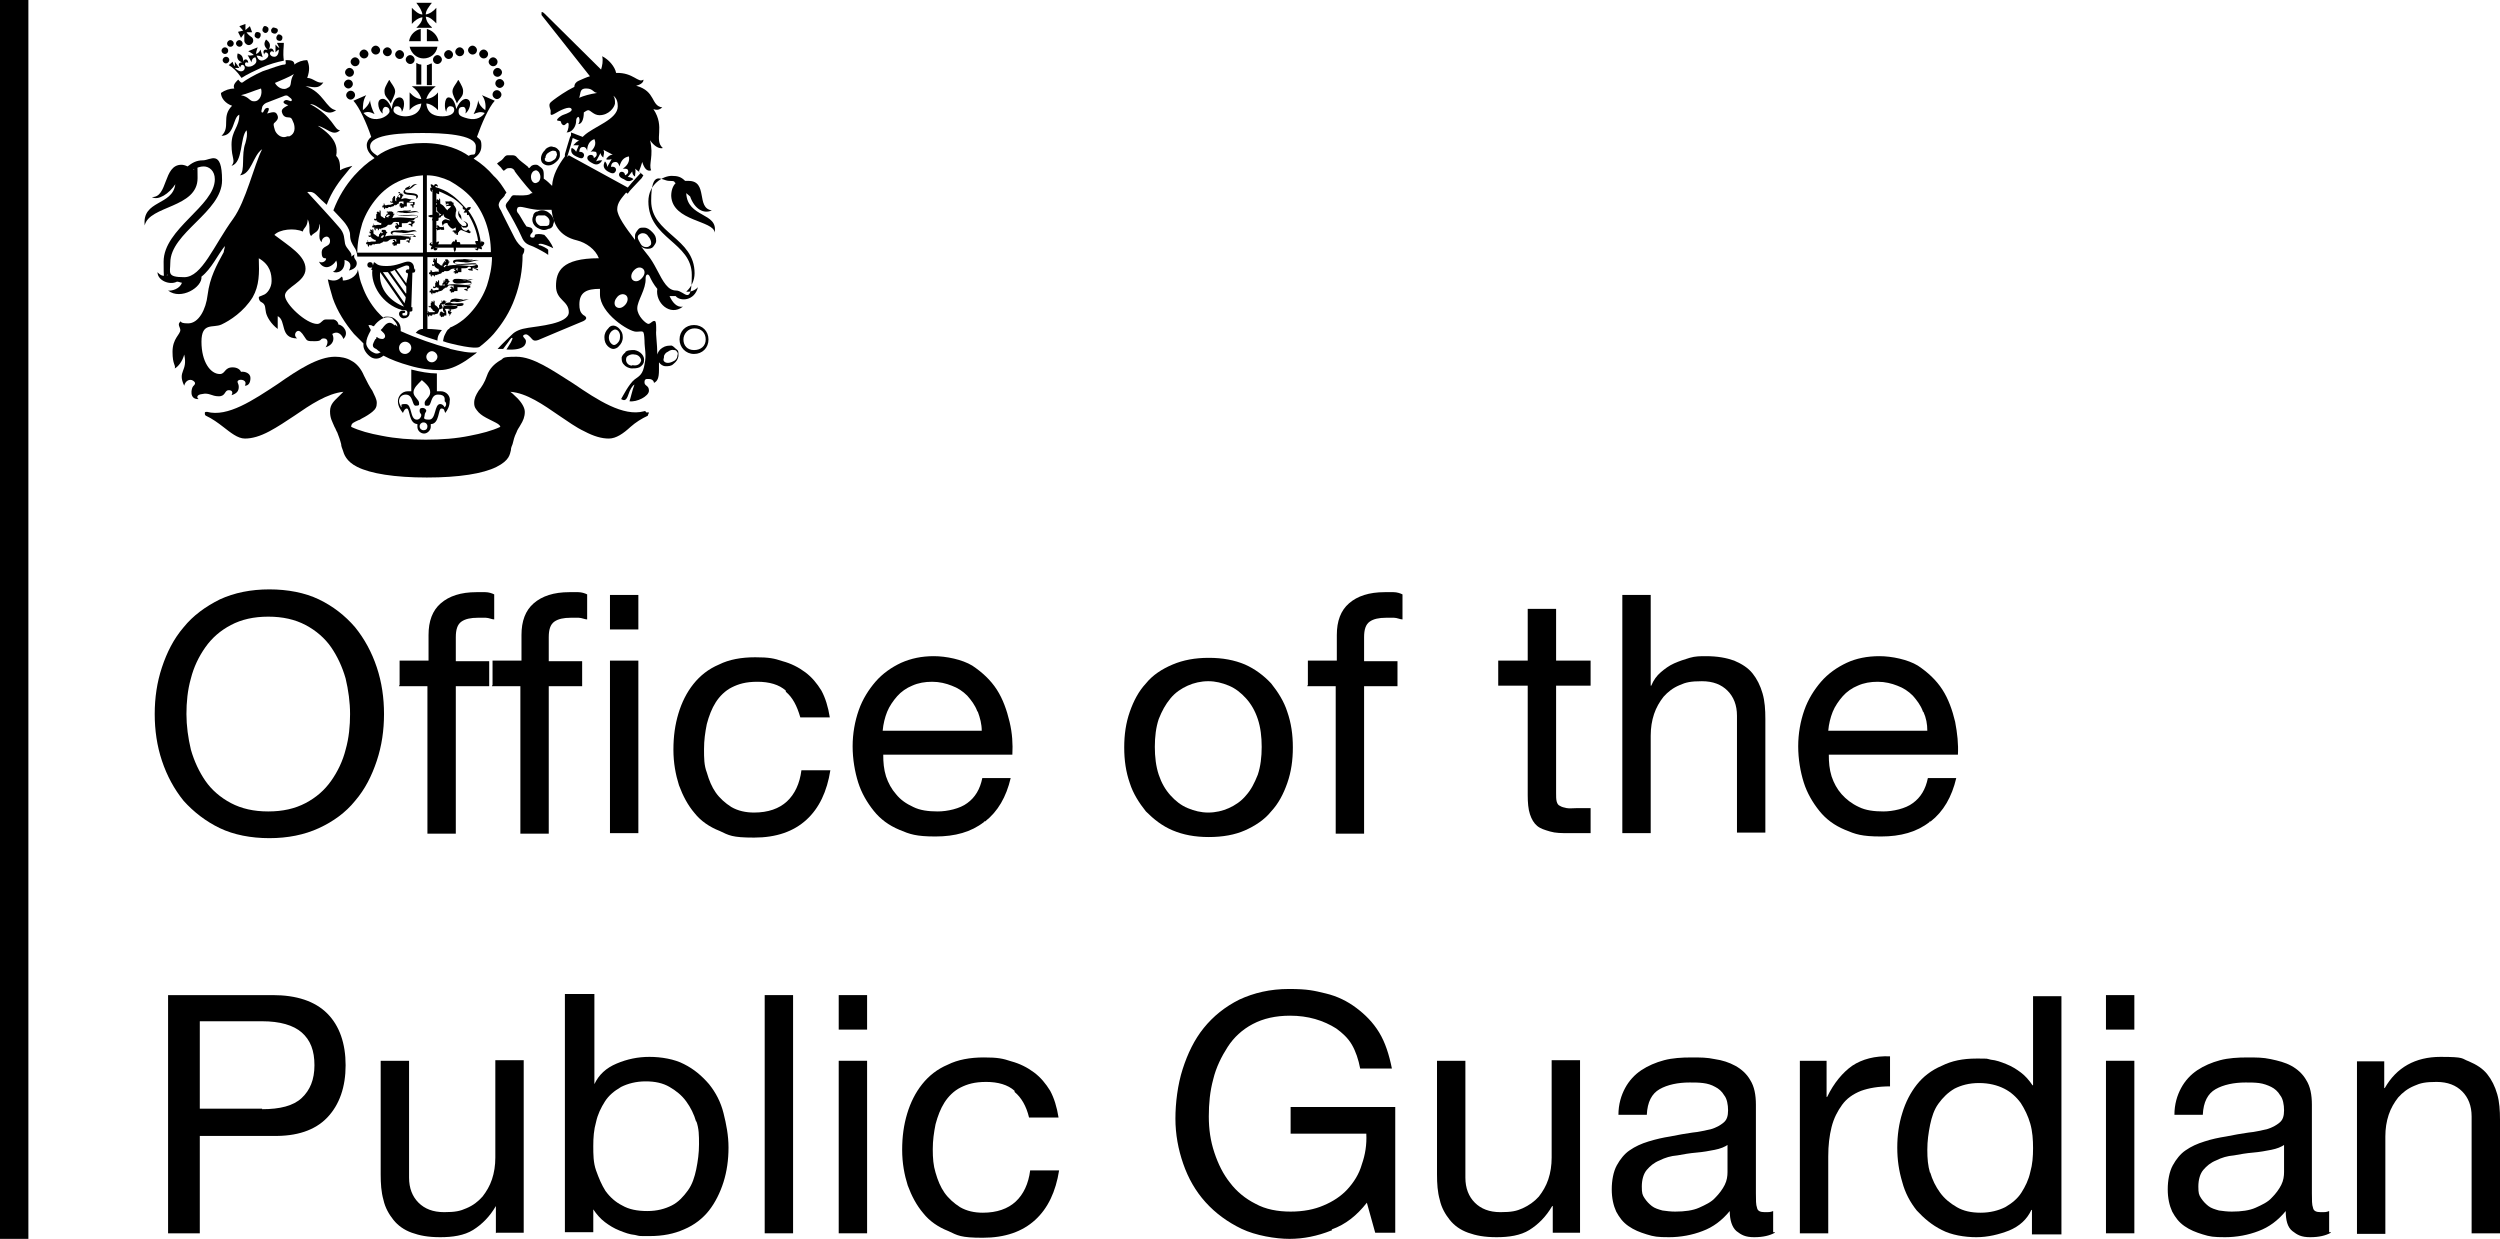 <?xml version="1.0" encoding="UTF-8"?>
<svg id="Layer_1" xmlns="http://www.w3.org/2000/svg" version="1.1" viewBox="0 0 449.2 222.6">
  <!-- Generator: Adobe Illustrator 29.0.1, SVG Export Plug-In . SVG Version: 2.1.0 Build 192)  -->
  <defs>
    <style>
      .st0 {
        isolation: isolate;
      }
    </style>
  </defs>
  <rect width="5.1" height="222.6"/>
  <g class="st0">
    <path d="M29.1,119.9c.9-2.7,2.1-5.1,3.9-7.2,1.7-2.1,3.9-3.7,6.5-5,2.6-1.2,5.6-1.8,8.9-1.8s6.4.6,8.9,1.8,4.7,2.9,6.5,5c1.7,2.1,3,4.5,3.9,7.2s1.3,5.5,1.3,8.4-.4,5.7-1.3,8.4-2.1,5.1-3.9,7.2c-1.7,2.1-3.9,3.7-6.5,4.9s-5.6,1.8-8.9,1.8-6.4-.6-8.9-1.8-4.7-2.9-6.5-4.9c-1.7-2.1-3-4.5-3.9-7.2s-1.3-5.5-1.3-8.4.4-5.7,1.3-8.4ZM34.3,134.7c.6,2.1,1.5,4,2.6,5.6s2.7,3,4.6,4,4.1,1.5,6.7,1.5,4.8-.5,6.7-1.5,3.4-2.3,4.6-4,2.1-3.6,2.6-5.6c.6-2.1.8-4.3.8-6.4s-.3-4.3-.8-6.4c-.6-2.1-1.5-4-2.6-5.6s-2.7-3-4.6-4c-1.9-1-4.1-1.5-6.7-1.5s-4.8.5-6.7,1.5-3.4,2.3-4.6,4-2.1,3.6-2.6,5.6c-.6,2.1-.8,4.3-.8,6.4s.3,4.3.8,6.4Z"/>
    <path d="M71.8,123.2v-4.5h5.2v-4.6c0-2.5.7-4.4,2.2-5.7s3.6-2,6.4-2,1,0,1.6,0c.6,0,1.2.2,1.6.4v4.5c-.4,0-1-.3-1.5-.3h-1.5c-1.2,0-2.2.2-2.9.7s-1,1.4-1,2.8v4.3h6v4.5h-6v26.5h-5.1v-26.5h-5.1v-.2Z"/>
    <path d="M88.5,123.2v-4.5h5.2v-4.6c0-2.5.7-4.4,2.2-5.7s3.6-2,6.4-2,1,0,1.6,0,1.2.2,1.6.4v4.5c-.4,0-1-.3-1.5-.3h-1.5c-1.2,0-2.2.2-2.9.7s-1,1.4-1,2.8v4.3h6v4.5h-6v26.5h-5.1v-26.5h-5.1v-.2Z"/>
    <path d="M109.6,113.1v-6.2h5.1v6.2h-5.1ZM114.7,118.7v31h-5.1v-31h5.1Z"/>
    <path d="M141.2,124.1c-1.2-1.1-3-1.6-5.1-1.6s-3.4.4-4.6,1-2.2,1.6-2.9,2.7-1.2,2.4-1.6,3.9c-.3,1.5-.5,2.9-.5,4.5s0,2.9.5,4.2c.4,1.4.9,2.6,1.6,3.6s1.7,1.9,2.8,2.6c1.2.7,2.6,1,4.1,1,2.5,0,4.5-.7,5.9-2s2.3-3.2,2.6-5.6h5.2c-.6,3.8-2,6.8-4.3,8.9-2.3,2.1-5.4,3.2-9.4,3.2s-4.5-.4-6.2-1.2c-1.8-.7-3.4-1.8-4.5-3.2-1.2-1.4-2.1-3.1-2.8-5-.6-1.9-1-4-1-6.4s.3-4.5.9-6.5,1.5-3.8,2.7-5.3,2.7-2.7,4.6-3.5c1.8-.9,4-1.3,6.5-1.3s3.4.2,4.9.7c1.5.4,2.9,1.1,4.1,2s2.1,2,2.9,3.3c.7,1.3,1.2,2.9,1.5,4.8h-5.3c-.6-2.1-1.4-3.6-2.6-4.6v-.2Z"/>
    <path d="M176.8,147.7c-2.3,1.8-5.2,2.6-8.7,2.6s-4.6-.4-6.5-1.2-3.4-1.9-4.6-3.4-2.2-3.2-2.8-5.1-1-4.2-1-6.5.4-4.5,1.1-6.5c.7-2,1.8-3.7,3-5.1,1.3-1.5,2.9-2.6,4.6-3.4,1.8-.8,3.7-1.2,5.9-1.2s5.1.6,6.9,1.7c1.8,1.2,3.3,2.6,4.4,4.3s1.8,3.7,2.3,5.8.6,4,.5,5.9h-23.2c0,1.4.1,2.6.5,3.9.4,1.2,1,2.3,1.8,3.2.8,1,1.8,1.7,3.1,2.3,1.2.6,2.7.8,4.4.8s4-.5,5.3-1.5c1.4-1,2.3-2.5,2.7-4.5h5.1c-.8,3.4-2.3,6-4.6,7.8h-.2ZM175.6,127.8c-.4-1.1-1.1-2-1.8-2.8-.8-.8-1.7-1.4-2.8-1.8-1-.4-2.2-.7-3.5-.7s-2.5.2-3.6.7c-1,.4-2,1.1-2.7,1.9s-1.4,1.8-1.8,2.8c-.4,1-.7,2.2-.8,3.4h17.8c0-1.2-.3-2.3-.7-3.4h0Z"/>
    <path d="M203,127.9c.7-2,1.6-3.7,2.9-5.1,1.2-1.5,2.9-2.6,4.8-3.4s4-1.2,6.5-1.2,4.6.4,6.5,1.2c1.8.8,3.4,2,4.7,3.4,1.2,1.5,2.3,3.2,2.9,5.1.7,2,1,4.1,1,6.4s-.3,4.4-1,6.4-1.6,3.7-2.9,5.1c-1.2,1.5-2.9,2.6-4.7,3.4-1.8.8-4,1.2-6.5,1.2s-4.6-.4-6.5-1.2-3.4-2-4.8-3.4c-1.2-1.5-2.3-3.2-2.9-5.1-.7-2-1-4.1-1-6.4s.3-4.4,1-6.4ZM208.2,139.2c.5,1.5,1.2,2.7,2.1,3.7.9,1,1.9,1.8,3.1,2.3s2.4.8,3.7.8,2.6-.3,3.7-.8,2.2-1.2,3.1-2.3c.9-1,1.5-2.2,2.1-3.7.5-1.5.7-3.2.7-5s-.2-3.5-.7-5-1.2-2.7-2.1-3.7c-.9-1-1.9-1.8-3.1-2.3s-2.4-.8-3.7-.8-2.6.3-3.7.8-2.2,1.2-3.1,2.3-1.5,2.2-2.1,3.7c-.5,1.5-.7,3.2-.7,5s.2,3.5.7,5Z"/>
    <path d="M235,123.2v-4.5h5.2v-4.6c0-2.5.7-4.4,2.2-5.7s3.6-2,6.4-2,1,0,1.6,0c.6,0,1.2.2,1.6.4v4.5c-.4,0-1-.3-1.5-.3h-1.5c-1.2,0-2.2.2-2.9.7s-1,1.4-1,2.8v4.3h6v4.5h-6v26.5h-5.1v-26.5h-5.1v-.2Z"/>
    <path d="M285.8,118.7v4.5h-6.2v19.3c0,.6,0,1.1.1,1.5s.3.7.6.8c.3.2.7.3,1.2.4s1.2,0,2,0h2.3v4.5h-3.9c-1.3,0-2.4,0-3.4-.3s-1.7-.5-2.3-1c-.6-.5-1-1.2-1.3-2.1-.3-.9-.4-2.1-.4-3.4v-19.7h-5.3v-4.5h5.3v-9.3h5.1v9.3h6.2Z"/>
    <path d="M296.6,106.9v16.3h.1c.4-1,1-1.8,1.7-2.4s1.5-1.2,2.4-1.6,1.8-.7,2.8-1,1.9-.3,2.9-.3c2.1,0,3.7.3,5.1.8,1.4.6,2.5,1.3,3.3,2.3s1.4,2.2,1.8,3.6.5,2.9.5,4.6v20.4h-5.1v-21c0-1.9-.6-3.4-1.7-4.5s-2.6-1.7-4.6-1.7-2.9.2-4,.7c-1.2.5-2.1,1.2-2.9,2.1-.7.9-1.3,1.9-1.7,3.1s-.6,2.5-.6,3.9v17.5h-5.1v-42.8h5.1Z"/>
    <path d="M346.7,147.7c-2.3,1.8-5.2,2.6-8.7,2.6s-4.6-.4-6.5-1.2-3.4-1.9-4.6-3.4-2.2-3.2-2.8-5.1-1-4.2-1-6.5.4-4.5,1.1-6.5,1.8-3.7,3-5.1c1.3-1.5,2.9-2.6,4.6-3.4s3.7-1.2,5.9-1.2,5.1.6,6.9,1.7c1.8,1.2,3.3,2.6,4.4,4.3s1.8,3.7,2.3,5.8c.4,2.1.6,4,.5,5.9h-23.2c0,1.4.1,2.6.5,3.9.4,1.2,1,2.3,1.8,3.2s1.8,1.7,3.1,2.3c1.2.6,2.7.8,4.4.8s4-.5,5.3-1.5c1.4-1,2.3-2.5,2.7-4.5h5.1c-.8,3.4-2.3,6-4.6,7.8h-.2ZM345.5,127.8c-.4-1.1-1.1-2-1.8-2.8-.8-.8-1.7-1.4-2.8-1.8-1-.4-2.2-.7-3.5-.7s-2.5.2-3.6.7c-1,.4-2,1.1-2.7,1.9s-1.4,1.8-1.8,2.8c-.4,1-.7,2.2-.8,3.4h17.8c0-1.2-.2-2.3-.7-3.4h-.1Z"/>
  </g>
  <g class="st0">
    <path d="M49,178.8c4.3,0,7.6,1.1,9.8,3.3s3.3,5.4,3.3,9.3-1.1,7.1-3.3,9.4c-2.2,2.3-5.5,3.4-9.8,3.3h-13.1v17.5h-5.7v-42.8h18.8ZM47.1,199.3c3.2,0,5.6-.6,7.1-2s2.3-3.3,2.3-5.9-.7-4.5-2.3-5.9c-1.5-1.3-3.9-2-7.1-2h-11.2v15.7h11.2Z"/>
    <path d="M89.1,221.6v-4.9h0c-1.1,1.9-2.5,3.3-4.1,4.3s-3.7,1.3-5.9,1.3-3.7-.3-5.1-.8-2.5-1.3-3.3-2.3-1.5-2.2-1.8-3.6c-.4-1.4-.5-2.9-.5-4.6v-20.4h5.1v21c0,1.9.6,3.4,1.7,4.5s2.6,1.7,4.6,1.7,2.9-.2,4-.7c1.2-.5,2.1-1.2,2.9-2.1.7-.9,1.3-1.9,1.7-3.1s.6-2.5.6-3.9v-17.5h5.1v31h-4.9Z"/>
    <path d="M106.8,178.8v16h0c.8-1.7,2.1-2.9,4-3.7s3.8-1.2,5.9-1.2,4.5.4,6.2,1.3c1.8.9,3.2,2.1,4.5,3.6,1.2,1.5,2.1,3.2,2.6,5.2s.9,4,.9,6.2-.3,4.3-.9,6.2-1.5,3.7-2.6,5.1-2.6,2.6-4.5,3.4c-1.8.8-3.8,1.2-6.2,1.2s-1.6,0-2.6-.2c-1-.1-1.8-.4-2.8-.8s-1.8-.9-2.6-1.5c-.8-.6-1.5-1.4-2.1-2.3h0v4.1h-5.1v-42.8h5.3v.2ZM125.1,201.6c-.4-1.4-1-2.6-1.8-3.7-.8-1.1-1.8-1.9-3-2.6-1.2-.7-2.6-1-4.3-1s-3.2.4-4.4,1c-1.2.7-2.2,1.5-2.9,2.6s-1.3,2.3-1.6,3.7c-.4,1.4-.5,2.8-.5,4.3s0,3,.5,4.4,1,2.6,1.7,3.7c.8,1.1,1.8,2,3,2.6,1.2.7,2.7,1,4.5,1s3.2-.4,4.4-1,2.1-1.6,2.9-2.7,1.2-2.4,1.5-3.8c.3-1.5.5-2.9.5-4.5s0-2.8-.5-4.2v.2Z"/>
    <path d="M142.5,178.8v42.8h-5.1v-42.8h5.1Z"/>
    <path d="M150.7,185v-6.2h5.1v6.2h-5.1ZM155.8,190.6v31h-5.1v-31h5.1Z"/>
    <path d="M182.3,196c-1.2-1.1-3-1.6-5.1-1.6s-3.4.4-4.6,1-2.2,1.6-2.9,2.7-1.2,2.4-1.6,3.9c-.3,1.5-.5,2.9-.5,4.5s.1,2.9.5,4.2c.4,1.4.9,2.6,1.6,3.6s1.7,1.9,2.8,2.6c1.2.7,2.6,1,4.1,1,2.5,0,4.5-.7,5.9-2s2.3-3.2,2.6-5.6h5.2c-.6,3.8-2,6.8-4.3,8.9-2.3,2.1-5.4,3.2-9.4,3.2s-4.5-.4-6.2-1.2c-1.8-.7-3.4-1.8-4.5-3.2-1.2-1.4-2.1-3.1-2.8-5-.6-1.9-1-4-1-6.4s.3-4.5.9-6.5,1.5-3.8,2.7-5.3,2.7-2.7,4.6-3.5c1.8-.9,4-1.3,6.5-1.3s3.4.2,4.9.7c1.5.4,2.9,1.1,4.1,2,1.2.9,2.1,2,2.9,3.3.7,1.3,1.2,2.9,1.5,4.8h-5.3c-.5-2.1-1.4-3.6-2.6-4.6v-.2Z"/>
    <path d="M239.2,221.1c-2.5,1-5,1.5-7.5,1.5s-6.1-.6-8.6-1.8-4.7-2.8-6.5-4.8-3.1-4.3-4-6.9-1.4-5.3-1.4-8.1.4-6.1,1.3-8.9c.9-2.8,2.1-5.3,3.8-7.4,1.7-2.1,3.8-3.8,6.4-5.1,2.6-1.2,5.5-1.9,8.9-1.9s4.5.3,6.6.8,3.9,1.4,5.5,2.6,3,2.6,4.1,4.4,1.8,4,2.3,6.5h-5.7c-.3-1.6-.8-3.1-1.5-4.3s-1.7-2.1-2.8-2.9c-1.1-.7-2.4-1.3-3.8-1.7-1.4-.4-2.9-.6-4.5-.6-2.6,0-4.8.5-6.7,1.5s-3.4,2.4-4.5,4.1-2.1,3.7-2.6,5.8c-.6,2.2-.8,4.4-.8,6.7s.3,4.4,1,6.5,1.6,3.9,2.8,5.4c1.2,1.6,2.8,2.9,4.6,3.8,1.8,1,4,1.4,6.3,1.4s4.3-.4,5.9-1.1c1.7-.7,3.2-1.7,4.3-2.9s2.1-2.7,2.6-4.5c.6-1.7.9-3.5.8-5.5h-13.6v-4.8h18.8v22.6h-3.6l-1.5-5.4c-1.8,2.3-3.8,3.9-6.3,4.8v.2Z"/>
    <path d="M279,221.6v-4.9h-.1c-1.1,1.9-2.5,3.3-4.1,4.3s-3.7,1.3-5.9,1.3-3.7-.3-5.1-.8-2.5-1.3-3.3-2.3-1.5-2.2-1.8-3.6c-.4-1.4-.5-2.9-.5-4.6v-20.4h5.1v21c0,1.9.6,3.4,1.7,4.5s2.6,1.7,4.6,1.7,2.9-.2,4-.7,2.1-1.2,2.9-2.1c.7-.9,1.3-1.9,1.7-3.1s.6-2.5.6-3.9v-17.5h5.1v31h-4.9Z"/>
    <path d="M318.9,221.5c-.9.5-2.1.8-3.7.8s-2.3-.4-3.2-1.1c-.8-.7-1.2-2-1.2-3.6-1.4,1.7-3,2.9-4.9,3.6-1.8.7-3.9,1.1-6,1.1s-2.7-.1-4-.5-2.3-.8-3.3-1.5-1.6-1.5-2.2-2.6c-.5-1.1-.8-2.4-.8-4s.3-3.2.9-4.3,1.4-2.1,2.3-2.7c1-.7,2.1-1.2,3.4-1.6s2.6-.7,3.9-.9c1.4-.3,2.7-.5,4-.7,1.2-.1,2.3-.4,3.3-.6,1-.3,1.7-.7,2.3-1.2.6-.5.8-1.2.8-2.2s-.2-2.1-.7-2.7c-.4-.7-1-1.2-1.6-1.5-.7-.4-1.4-.6-2.2-.7s-1.6-.1-2.4-.1c-2.1,0-4,.4-5.4,1.2s-2.2,2.3-2.3,4.6h-5.1c0-1.9.5-3.5,1.2-4.8s1.7-2.4,2.9-3.2,2.6-1.4,4.1-1.8,3.2-.5,4.9-.5,2.8,0,4.2.3c1.4.2,2.6.6,3.7,1.2,1.1.6,2.1,1.5,2.7,2.6.7,1.1,1,2.6,1,4.4v15.9c0,1.2,0,2.1.2,2.6.1.6.6.8,1.4.8s1,0,1.5-.2v3.8h.3ZM310.6,205.6c-.7.5-1.5.8-2.5,1s-2.1.4-3.3.5-2.3.3-3.4.5c-1.2.1-2.2.4-3.2.9-1,.4-1.7,1-2.3,1.7-.6.7-.9,1.8-.9,3s.1,1.5.5,2.1.8,1,1.3,1.4,1.2.6,1.9.8c.7.1,1.5.2,2.3.2,1.7,0,3.2-.2,4.3-.7s2.2-1,2.9-1.8c.7-.7,1.3-1.5,1.7-2.3s.5-1.6.5-2.3v-5.2h0l.2.2Z"/>
    <path d="M328.2,190.6v6.5h.1c1.2-2.5,2.8-4.4,4.5-5.6,1.8-1.2,4.1-1.8,6.8-1.7v5.4c-2.1,0-3.8.3-5.2.8-1.5.6-2.6,1.4-3.4,2.5s-1.5,2.4-1.9,4-.6,3.3-.6,5.3v13.8h-5.1v-31h4.8Z"/>
    <path d="M365.1,221.6v-4.2h-.1c-.8,1.7-2.1,2.9-4,3.7-1.8.7-3.8,1.2-5.9,1.2s-4.5-.4-6.2-1.3c-1.8-.9-3.2-2.1-4.5-3.5-1.2-1.5-2.1-3.2-2.6-5.1-.6-2-.9-4-.9-6.2s.3-4.3.9-6.2c.6-2,1.5-3.7,2.6-5.1s2.6-2.6,4.5-3.4c1.8-.9,3.8-1.3,6.2-1.3s1.7,0,2.6.2c1,.1,1.8.4,2.8.8s1.8.9,2.6,1.5c.8.6,1.5,1.4,2.1,2.3h.1v-16h5.1v42.8h-5.3v-.2ZM346.8,210.6c.4,1.4,1,2.6,1.8,3.7.8,1.1,1.8,1.9,3,2.6s2.6,1,4.3,1,3.2-.4,4.4-1c1.2-.7,2.2-1.5,2.9-2.6s1.3-2.3,1.6-3.7c.4-1.4.5-2.8.5-4.3s-.1-3-.5-4.4-1-2.6-1.7-3.7c-.8-1.1-1.8-2-3-2.6s-2.7-1-4.5-1-3.2.4-4.4,1c-1.2.7-2.1,1.6-2.9,2.7s-1.2,2.4-1.5,3.8c-.3,1.5-.5,2.9-.5,4.5s.1,2.8.5,4.2v-.2Z"/>
    <path d="M378.4,185v-6.2h5.1v6.2h-5.1ZM383.5,190.6v31h-5.1v-31h5.1Z"/>
    <path d="M418.8,221.5c-.9.5-2.1.8-3.7.8s-2.3-.4-3.2-1.1-1.2-2-1.2-3.6c-1.4,1.7-3,2.9-4.9,3.6-1.8.7-3.9,1.1-6,1.1s-2.7-.1-4-.5-2.3-.8-3.3-1.5-1.6-1.5-2.2-2.6c-.5-1.1-.8-2.4-.8-4s.3-3.2.9-4.3,1.4-2.1,2.3-2.7c1-.7,2.1-1.2,3.4-1.6,1.2-.4,2.6-.7,3.9-.9,1.4-.3,2.7-.5,4-.7,1.2-.1,2.3-.4,3.3-.6,1-.3,1.7-.7,2.3-1.2s.8-1.2.8-2.2-.2-2.1-.7-2.7c-.4-.7-1-1.2-1.6-1.5s-1.4-.6-2.2-.7-1.6-.1-2.4-.1c-2.1,0-4,.4-5.4,1.2s-2.2,2.3-2.3,4.6h-5.1c0-1.9.5-3.5,1.2-4.8s1.7-2.4,2.9-3.2c1.2-.8,2.6-1.4,4.1-1.8s3.2-.5,4.9-.5,2.8,0,4.2.3,2.6.6,3.7,1.2c1.1.6,2.1,1.5,2.7,2.6.7,1.1,1,2.6,1,4.4v15.9c0,1.2,0,2.1.2,2.6.1.6.6.8,1.4.8s1,0,1.5-.2v3.8h.3ZM410.6,205.6c-.7.5-1.5.8-2.5,1s-2.1.4-3.3.5-2.3.3-3.4.5c-1.2.1-2.2.4-3.2.9-1,.4-1.7,1-2.3,1.7s-.9,1.8-.9,3,.1,1.5.5,2.1.8,1,1.3,1.4,1.2.6,1.9.8c.7.1,1.5.2,2.3.2,1.7,0,3.2-.2,4.3-.7s2.2-1,2.9-1.8c.7-.7,1.3-1.5,1.7-2.3s.5-1.6.5-2.3v-5.2h0l.2.2Z"/>
    <path d="M428.4,190.6v4.9h.1c2.1-3.7,5.5-5.6,10-5.6s3.7.3,5.1.8c1.4.6,2.5,1.3,3.3,2.3s1.4,2.2,1.8,3.6.5,2.9.5,4.6v20.4h-5.1v-21c0-1.9-.6-3.4-1.7-4.5s-2.6-1.7-4.6-1.7-2.9.2-4,.7c-1.2.5-2.1,1.2-2.9,2.1-.7.9-1.3,1.9-1.7,3.1s-.6,2.5-.6,3.9v17.5h-5.1v-31h4.9Z"/>
  </g>
  <g id="g3093">
    <g id="g3551">
      <g id="g3111">
        <path id="path3113" d="M69.9,14.4c-.5.9-.9,1.5-.8,2.2,0,.8.8,1.2,1.1,2,.3-.8.8-1.5.8-2.2s-.8-1.5-1-2"/>
      </g>
      <g id="g3115">
        <path id="path3117" d="M82.4,14.4c.5.9.9,1.5.8,2.2,0,.8-.8,1.2-1.1,2-.3-.8-.8-1.5-.8-2.2s.8-1.5,1-2"/>
      </g>
      <g id="g3119">
        <path id="path3121" d="M62.8,13.8c.5,0,.8-.4.8-.8s-.4-.8-.8-.8-.8.4-.8.8.4.8.8.8"/>
      </g>
      <g id="g3123">
        <path id="path3125" d="M63.4,15.1c0-.5-.4-.8-.8-.8s-.8.4-.8.8.4.8.8.8.8-.4.8-.8"/>
      </g>
      <g id="g3127">
        <path id="path3129" d="M63.8,17.1c0-.5-.4-.8-.8-.8s-.8.4-.8.8.4.8.8.8.8-.4.8-.8"/>
      </g>
      <g id="g3131">
        <path id="path3133" d="M67.5,9.8c.5,0,.8-.4.8-.8s-.4-.8-.8-.8-.8.4-.8.8.4.8.8.8"/>
      </g>
      <g id="g3135">
        <path id="path3137" d="M65.4,10.5c.5,0,.8-.4.8-.8s-.4-.8-.8-.8-.8.4-.8.8.4.8.8.8"/>
      </g>
      <g id="g3139">
        <path id="path3141" d="M63.8,11.9c.5,0,.8-.4.8-.8s-.4-.8-.8-.8-.8.4-.8.8.4.8.8.8"/>
      </g>
      <g id="g3143">
        <path id="path3145" d="M69.6,10.1c.5,0,.8-.4.8-.8s-.4-.8-.8-.8-.8.4-.8.8.4.8.8.8"/>
      </g>
      <g id="g3147">
        <path id="path3149" d="M71.8,10.6c.5,0,.8-.4.8-.8s-.4-.8-.8-.8-.8.4-.8.8.4.8.8.8"/>
      </g>
      <g id="g3151">
        <path id="path3153" d="M73.7,11.5c.5,0,.8-.4.8-.8s-.4-.8-.8-.8-.8.4-.8.8.4.8.8.8"/>
      </g>
      <g id="g3155">
        <path id="path3157" d="M88.6,13c0,.5.4.8.8.8s.8-.4.8-.8-.4-.8-.8-.8-.8.4-.8.8"/>
      </g>
      <g id="g3159">
        <path id="path3161" d="M89.8,14.2c-.5,0-.8.4-.8.8s.4.8.8.8.8-.4.8-.8-.4-.8-.8-.8"/>
      </g>
      <g id="g3163">
        <path id="path3165" d="M89.3,16.2c-.5,0-.8.4-.8.8s.4.8.8.8.8-.4.8-.8-.4-.8-.8-.8"/>
      </g>
      <g id="g3167">
        <path id="path3169" d="M84.9,9.8c.5,0,.8-.4.8-.8s-.4-.8-.8-.8-.8.4-.8.8.4.8.8.8"/>
      </g>
      <g id="g3171">
        <path id="path3173" d="M86.9,10.5c.5,0,.8-.4.8-.8s-.4-.8-.8-.8-.8.4-.8.8.4.8.8.8"/>
      </g>
      <g id="g3175">
        <path id="path3177" d="M88.6,11.9c.5,0,.8-.4.8-.8s-.4-.8-.8-.8-.8.4-.8.8.4.8.8.8"/>
      </g>
      <g id="g3179">
        <path id="path3181" d="M82.6,10.1c.5,0,.8-.4.8-.8s-.4-.8-.8-.8-.8.4-.8.8.4.8.8.8"/>
      </g>
      <g id="g3183">
        <path id="path3185" d="M80.6,10.6c.5,0,.8-.4.8-.8s-.4-.8-.8-.8-.8.4-.8.8.4.8.8.8"/>
      </g>
      <g id="g3187">
        <path id="path3189" d="M77.8,10.7c0,.5.4.8.8.8s.8-.4.8-.8-.4-.8-.8-.8-.8.4-.8.8"/>
      </g>
      <g id="g3191">
        <path id="path3193" d="M74.8,15.2h.9v-3.6c-.4,0-.7-.2-.9-.3,0,0,0,3.9,0,3.9Z"/>
      </g>
      <g id="g3195">
        <path id="path3197" d="M77.6,11.4c-.3,0-.6.3-.9.3v3.6h.9v-3.9Z"/>
      </g>
      <g id="g3199">
        <path id="path3201" d="M75.6,7.4v-2.2c-1,.2-1.9,1-2.1,2.2,0,0,2.1,0,2.1,0Z"/>
      </g>
      <g id="g3203">
        <path id="path3205" d="M76.7,7.4h2.1c-.2-1-1-1.9-2.1-2.2v2.2Z"/>
      </g>
      <g id="g3207">
        <path id="path3209" d="M73.6,8.4c.3,1.2,1.3,2.1,2.5,2.1s2.3-.8,2.5-2.1h-5.1,0Z"/>
      </g>
      <g id="g3211">
        <path id="path3213" d="M77.6,4.9c-.6-.5-1-1.1-1.1-1.9.7,0,1.4.7,1.9,1.2V1.4c-.5.6-1.2,1.1-1.9,1.2,0-.7.5-1.3,1.1-2.1h-2.8c.6.8,1,1.4,1.1,2.1-.7,0-1.4-.7-1.9-1.2v2.9c.5-.6,1.2-1.1,1.9-1.2,0,.8-.6,1.4-1.1,1.9h2.8Z"/>
      </g>
      <g id="g3215">
        <path id="path3217" d="M80.7,62.6c-2.6-.7-5.8-1.8-8.7-3.1h0c0-.6,0-1.2-.6-1.8s-1-.8-1.7-.8-.6,0-.8.2c-.5-.4-.8-.8-1.2-1.2-1.1-1.3-2-2.8-2.6-4.5-.4-.9-.6-2-.8-3,0,.8-1.1,2-2.7,2,0-.2,0-.6-.2-.7-.5.5-1.1,1-2.5.5.2,1.1.6,2.3.9,3.4.8,2.3,2.2,4.5,3.8,6.4l1.7,1.7v.4c0,.7.6,1.6,1.4,2.1.7.4,1.5.3,2.2-.3,1.3.7,2.9,1.3,4.7,1.8,2,.6,3.9.8,5.4.8s3-.6,4.7-1.7c.7-.5,1.3-.9,1.8-1.3l.2-.2c-1.2.2-3.1-.2-4.8-.6M71,58.5l-.3-.2c-.5-.4-.9-.4-1.4,0-.2.2-.4.4-.6.7l-.3.3.2.2c.6.5.7.9.5,1.2,0,0-.2.2-.3.2-.3,0-.7,0-1-.3h-.2v.2c0,.2,0,0-.2.2-.2.4-.4.8-.4.9v.2c0,.3.3.5.6.6h0c.3.3.6.5.8.6-.5.3-.9.3-1.4,0-.8-.4-1.2-1.2-1.2-1.6,0-.7.3-1.4.8-2.3h0v-.2c-.2-.3-.3-.5-.4-.8.3,0,.6,0,.8.2h.2c.3-.5,1.4-1.6,2.4-1.6s.9.3,1.3.7c.3.3.5.7.5,1,0,0-.2-.2-.4-.4M72.8,63.6c-.7,0-1.1-.5-1.1-1.1s.5-1.1,1.1-1.1,1.1.5,1.1,1.1-.6,1.1-1.1,1.1M77.6,65.1c-.6,0-1-.5-1-1s.5-1,1-1,1,.5,1,1-.5,1-1,1"/>
      </g>
      <g id="g3219">
        <path id="path3221" d="M79.1,70.3h-.6v-3.2c-1.4,0-3-.3-4.6-.7v3.9h-.6c-1.1,0-1.8.9-1.8,1.8s.5,1.6.9,2.1c.2-.5.4-.8.7-.8.6,0,.3,2.7,1.9,2.8v.5c0,.7.6,1.2,1.2,1.2s1.2-.6,1.2-1.2,0-.3,0-.5c1.6,0,1.3-2.8,1.9-2.8s.5.4.7.8c.4-.5.8-1.2.8-2.1.2-.8-.5-1.8-1.6-1.8M76.1,77.3c-.4,0-.7-.3-.7-.7s.3-.7.7-.7.7.3.7.7-.2.7-.7.7M79.9,73.2c-.2-.4-.5-.6-.8-.6-1.1,0-.7,2.8-2,2.8s-.8-.4-.8-.8.3-.6.3-.8-.3-.5-.6-.5-.6,0-.6.5.3.5.3.8-.3.8-.8.8c-1.3,0-.8-2.8-2-2.8s-.6.2-.8.6c-.2-.4-.4-.8-.4-1.1,0-.6.4-1.2,1.2-1.2,1.4,0,1.1,2,1.8,2s.6-.2.6-.5c0-.6-1-1.1-1-1.9s.8-1.5,1.5-2.2c.8.7,1.5,1.3,1.5,2.2s-1,1.3-1,1.9.2.5.6.5c.7,0,.4-2,1.8-2s1.2.8,1.2,1.2c.4.3.3.8,0,1.1"/>
      </g>
      <g id="g3223">
        <path id="path3225" d="M116.1,74.1c0-.2-.3-.3-.4-.2-3.7,1-8.3-2-12.7-5-3.8-2.4-7.2-4.8-10.2-4.8s-2.1.3-3,.7c-1,.6-1.9,1.5-2.3,2.7s-1,2.1-1.5,2.7c-.5.8-.8,1.4-.8,2.2s.3,1.1.8,1.7c.5.5,1,.8,2,1.3s.4.2.6.3c.8.4,1.2.6,1.3,1-1.5.7-3.4,1.2-5.5,1.6-2.4.5-5.1.7-7.9.7s-5.4-.2-7.9-.7c-2.2-.4-4-.9-5.5-1.6,0-.7.5-.8,1.3-1.2.2,0,.4-.2.6-.3.8-.4,1.4-.8,1.9-1.2.6-.5.8-.9.8-1.6s-.4-1.3-.8-2.2c-.5-.7-.9-1.5-1.5-2.7-.5-1.2-1.3-2.2-2.3-2.7-.8-.5-1.9-.7-2.9-.7-3,0-6.6,2.3-10.3,4.9-4.4,2.9-9,6-12.7,5-.2,0-.4,0-.4.2s0,.4.2.5c1.1.5,2.2,1.3,3.1,2,1.3,1,2.6,2.1,3.9,2.1s2.7-.4,4.4-1.3c1.5-.8,3-1.8,4.5-2.8,2.9-2,5.9-4,8.8-4.3l-.8.8c-.8.8-1.6,1.4-1.6,2.7s.4,1.8.8,2.8c.2.3.3.7.5,1,.3.8.5,1.3.7,2.1,0,.4.2.8.3,1.1.2.7.6,2,2.6,3,2.4,1.2,6.7,1.9,12.5,1.9s10.1-.7,12.5-1.9,2.4-2.3,2.6-3c0-.5.2-.8.3-1.1.2-.8.3-1.3.7-2.1.2-.6.5-.9.7-1.3.5-.8.8-1.5.8-2.4s-.8-2-1.7-2.8c-.3-.3-.6-.6-.9-.8,2.9.2,5.9,2.3,8.8,4.3,1.5,1,3,2.1,4.5,2.8,1.7.9,3.1,1.3,4.4,1.3s2.6-.9,3.9-2.1c.9-.8,2-1.5,3.1-2,0-.2.2-.4.2-.6"/>
      </g>
      <g id="g3227">
        <path id="path3229" d="M93.9,44.5c-.4-.3-1-.9-1.4-1.7s-2.3-4.5-2.5-5c-.3-.4-.4-.8-.4-1s.2-.7.4-.9c.2-.2.6-.6.7-.8,0-.2.2-.3.3-.5-.7-1.1-1.3-2.1-2.3-3-1-1.2-2.3-2.3-3.6-3.1.7-.5,1.4-1.1,1.4-2.3s-.3-1.1-.8-1.6c.8-2.3,2.1-5.3,3.2-6.5l-2.3-1c.7.9.7,2.1.6,2.7-.7-.5-1.1-1-1.3-1.8,0,.8-.5,1.9-.8,2.5.7-.3,1.2-.5,2-.2-.4.6-1.4,1.4-3,1s-1.7-.7-1.7-1.3.3-.8.8-.8.6.8.4,1.2c.7-.4,1.4-2.3.3-2.6-.8-.2-1.6.9-1.9,1.8-.2-1-.6-2.1-1.4-2.1s-.8,2.1-.4,2.6c0-.8.5-1.1.8-1,.3,0,.7.2.6.8s-.9,1-2.1,1-2.7-.3-2.9-2.3c.7,0,1.7.7,2.1,1.2v-3.2c-.6.8-1.4,1.1-2.1,1.2.2-.8.9-1.7,1.7-2.3h-4.3c.8.6,1.5,1.4,1.7,2.3-.7,0-1.5-.5-2.1-1.2v3.2c.5-.7,1.4-1.1,2.1-1.2-.2,2-2,2.3-2.9,2.3s-2-.4-2.1-1c0-.7.3-.8.7-.8s.8.4.8,1c.4-.5.8-2.5-.4-2.6-.8,0-1.3.9-1.4,2.1-.3-.8-1-2.1-1.9-1.8-1,.3-.4,2.3.3,2.6-.2-.4,0-1.1.4-1.2.6,0,.8.4.8.8s-.8,1.1-1.7,1.3c-1.6.4-2.5-.5-3-1,.8-.3,1.2-.2,2,.2-.4-.7-.8-1.9-.8-2.5-.2.8-.8,1.4-1.3,1.8,0-.7,0-1.8.6-2.7l-2.3,1c1.1,1.2,2.4,4.1,3.2,6.5-.5.4-.8.9-.8,1.5,0,1.1.8,1.8,1.4,2.3-1.3.8-2.5,1.9-3.6,3.1-1.6,1.8-2.9,3.9-3.8,6.3.4.4,1.8,1.9,2.1,2.3.6.8.9,1.5.9,2.1,0,1,.3,1.5.8,2.3.2.2.5,1,.5,1.6h11.8v13c-.5,0-.9.2-1.3.7,1.4.6,2.6,1,3.9,1.4,0-.8.3-1.3.8-1.9,0,0-1.7-.2-2.6-.2v-12.9h11.6c0,1.8-.4,3.5-.9,5.1-.6,1.7-1.5,3.2-2.6,4.5s-2.3,2.3-3.9,3c-.2,0-.2.3-.5.4-.2.2-.4.6-.6,1s-.2.7-.3,1.1c.6.2.8.3,1.3.4,4,1,5.1.8,5.3.6h0c.9-.7,1.8-1.5,2.5-2.3,1.6-1.9,2.9-3.9,3.8-6.4.9-2.4,1.4-5.1,1.4-7.8.3-.5.3-.6.3-1.1M76,45.4h-11.8c0-1.8.4-3.6.9-5.3.6-1.7,1.5-3.2,2.6-4.5s2.4-2.3,3.9-3,2.9-1,4.4-1.1v13.9ZM76.1,25.7c-3.9,0-6.7,1.1-8.3,2.3-.9-.6-1.3-1-1.3-1.7,0-2.3,6.3-2.4,9.5-2.4h0c3.2,0,9.5.2,9.5,2.4s-.4,1.1-1.3,1.7c-1.4-1-4.1-2.3-8.1-2.3M76.7,45.4v-13.9c1.4,0,2.8.4,4.1,1,1.4.8,2.7,1.7,3.9,3,1.1,1.3,2,2.8,2.6,4.5s.9,3.5.9,5.3h-11.6,0Z"/>
      </g>
      <g id="g3231">
        <path id="path3233" d="M86.4,43.2c.2,0,0,.5,0,.4-.3-2.1-1-4.1-2.3-5.8h0c.2,0,.5-.3.5-.6-.4,0-.6,0-.8.3l-.3-.3c-.8-.9-1.6-1.7-2.5-2.3-.8-.6-1.8-1-2.8-1.3,0-.2.3-.3.5,0,0-.4-.3-.6-.5-.5,0,0-.2,0-.2.3,0,0-.3-.3-.6-.3,0,.3,0,.4.2.6-.2,0-.3,0-.3.2s0,.5.4.6c-.2-.2,0-.5,0-.4v4.5c-.2,0-.5,0-.8.2.3.3.6.3.8.2v4.9c-.3,0-.3-.3,0-.4-.4,0-.6.4-.5.5s.2.2.4.2c0,0-.2.3-.2.6.2,0,.4,0,.5-.2,0,.2,0,.3.2.4.2,0,.5,0,.5-.5,0,.2-.5,0-.5,0h3.4c0,.2,0,.5.2.8.2-.3.3-.6.2-.8h3.8c0,.3-.3.3-.4,0,0,.4.4.5.5.5,0,0,.2-.2.2-.4,0,0,.3.2.6.2,0-.2,0-.4-.2-.5.2,0,.3,0,.4-.2.4-.4.2-.7-.2-.7M83.2,37.2s-.2.2,0,.3c0,0,0,.2.4.2,0,0-.2.3-.3.5h.6v.4c0,.1.2,0,.3,0,.8,1.4,1.5,3,1.7,4.7h-.5c0,.3,0,.4.2.6h-2.9c0-.2,0-.4-.2-.4h-.4c0-.2,0-.4-.2-.5-.2.2-.2.4-.2.5,0-.2-.3-.2-.4,0,0,0-.2.2-.2.4h-2.4s.2-.3.2-.5c-.2,0-.4,0-.5.2v-3.9c.2,0,.4,0,.4-.2v-.4c.2,0,.4,0,.5-.2-.2-.2-.4-.2-.5-.2.2,0,.2-.3,0-.4,0,0-.2-.2-.4-.2v-3.4s.3.2.5.2v-.5c.8.3,1.5.7,2.3,1.1.7.4,1.4,1,2.2,1.9"/>
      </g>
      <g id="g3235">
        <path id="path3237" d="M84.3,41.9c.2,0,.3-.2.3-.3h-.3s.3,0,0-.2c0-.2-.2-.2-.4,0,0,.2-1,0-1-.8l.3.3h.5c.2,0,.4-.2.4-.4,0-.4-.3-.6-.8-.8-.2,0-.3-.3-.4-.4,0-.3,0-.6-.4-1v-.5c-.2.3-.3.9.2,1.4.4.5,1.2.8,1.1,1.2,0,0,0,.2-.2.2h-.4s-.2,0-.3-.2c-.4-.3-.7-.8-.8-1-.4-.5-.2-.9-.2-1.3.3-.4-.2-1.1-.4-1.3v-.4h-.2s0-.2-.2-.2-.2,0-.2-.2c0,0,0,.2-.2.2h-.6q-.2,0,0,.2v.2h0v.2l.2-.2h.3v.2h-.4v.2c0,.2,0,0,.3,0h.5c0,.4-.5.4-.6.8l-.3-.3s-.2-.3-.4-.5c0,0-.2-.2-.4-.3-.2,0-.2-.2-.2-.4v-.4h0c0-.2-.2-.3-.2-.2v.2h0v.2h0s0-.2-.2-.2h0s0-.2-.3,0h0c0,.2,0,.3.2.3h-.3v.3h.2v.3h-.3c-.2.3,0,.5.3.4v.3h0v.2h0c0,.2.3.7.8.8-.3.2-.4.4-.6.6s-.4.3-.5.2l-.2-.2h-.5.2c0,.1.1.2.3.2h-.3s-.2.3,0,.4v-.2h0s.2.2.3,0h0v.3h0s.2.2.3,0l-.2-.2h0v-.3h0s0,.2.3,0v-.2h.5s0-.2.3-.3h.3s0-.2.2-.3c0,.8.9.7,1.2,1.1-.3,0-.7-.2-.8-.2-.3,0-.7.3-.7.6s.2.7.4.8h-.7c-.2,0-.3-.4-.5-.3h0s-.3,0-.2.2h.2v.2h0s-.3,0-.3.2h0s0,.2.2,0h0v.2s0,.2.3,0h.2c.2,0,0,0,0,0h0s0-.2.3,0h.5v-.3c0-.2-.2-.2-.2-.4,0-.4.5-.6.8-.5,0,.2.4.8.9,1,.4,0,.5-.3.6-.2h0v.5h-.4c-.2,0,0,0,0,0,0,0-.2,0-.2.2h.2c0,.2.2.3.3.2h0s-.2.2,0,.3h0v.2-.2h0s0-.2.2-.2h0v.3h.3v-.4c0-.1.2,0,.2-.3h0s.2,0,.3-.2c.2,0,0,0,0,0h0l1.5.6Z"/>
      </g>
      <g id="g3239">
        <path id="path3241" d="M74.6,48.4h-.2v-.2c0-.7-.4-1.2-1.1-1.2s-2,.8-3.8.8-1.7-.4-2.3-.7l-.2.6h0c0-.4-.2-.6-.5-.6s-.5.2-.5.5.2.5.5.5.3,0,.4-.2l-.2.6h.2c-.3,2.7,1.8,6.2,5.3,7.2.6,0,1,0,1,.5s-.2.5-.5.5-.4,0-.4-.3.4,0,.5-.3c0-.2,0-.3-.4-.3s-.7.2-.7.6.4.8.8.8,1.2-.2,1.1-1.2c.2,0,.4,0,.5-.2v-.6h-.2l.2-6.2h0c.2,0,.5,0,.5-.4s0-.3-.3-.3M68.3,48.9l4.3,6.2c-2.3-.9-4.6-3-4.3-6.2M72.7,54.5l-3.9-5.6h.9l3.2,4.5c0,.5-.2.8-.2,1.1M72.9,52.7l-2.8-3.9c.3,0,.6-.2.8-.3l2.1,3v1.2M73.6,48.4h-.2c-.2,0-.4,0-.5.3,0,.3.2.4.4.4h0v.2c0,.4-.2.9-.3,1.6l-1.8-2.5c.8-.3,1.5-.7,1.9-.7s.5.2.4.8"/>
      </g>
      <g id="g3243">
        <path id="path3245" d="M73.9,35.9c.8,0,1.2-.3,1.2-.6,0-.9-2.3-.4-2.3-.9s0-.2.2-.3h0c1.1,0,1.2-.9,2-1-1-.2-1.1.7-1.6.7.2,0,.3-.4.3-.5-.2.3-.7.3-.9.6v.2c-.2,0-.3.2-.3.4,0,.8,2.3.3,2.3.9s-.4.4-1,.4-.8-.4-1.7,0c0-.2.3-.5.2-.6,0,0,.2,0,.2-.2h-.2v-.2h-.6v.3s-.2.2-.3.2h0s0,.3-.2.3h0v.6h0l-.2-.2v-.6h0q0-.2-.2-.2h0v.2h0s0-.2-.2,0h0c0,.1,0,.2.2.2h-.3v.3h0v.2h0c0,.2-.3.2-.3,0-.2.2,0,.4.3.3h0l.2.2c-.2,0-.5.2-.6.2h-.4s-.5.2-.6,0v-.2h-.2s0,.2.2.3h0s0-.2-.2,0h0s-.2,0-.2.2h0c0,.2,0,.3.3,0h0s-.2.2,0,.3h0s0,.2.2.2v-.2h0v-.2h0s0,.2.2.2.2,0,.2-.2h0v.2s.2,0,.2-.2h.3v.2c0-.3.2-.2.4-.3h0s.3,0,.3-.2h0s.2,0,.2-.2v.2c.2,0,.4-.2.5-.3.5,0-.3-.4.7-.4s.2,0,.3,0v.5h.2-.2c-.2,0-.2-.3-.5-.2h0s-.2,0-.2.2h.2s-.3,0-.2.2h0c0,.2,0,.3.2.2h0v.2s0,.2.3,0h.2c.2,0,0-.2.2-.2h.4v-.7h.5c.3,0,0,0,.2,0h.4v.3h-.3s-.2,0-.2.2h.2s0,.2.2,0h0s-.2.2,0,.2h0v.2h0v-.2h0v.2h.2v-.4c0-.1.2,0,.2-.2h0v-.2h0v-.2h-1c-.4,0,0,0,0,0M71.3,35h0M71.9,34.8h.3-.2v-.2M71.8,34.7h-.2v-.2h.3M71.5,35.2h0l.2-.2h.2v.2h0v.2h0q0,.2-.3,0c0,.2,0,0,0,0"/>
      </g>
      <g id="g3247">
        <path id="path3249" d="M75.1,39c0-.3-.3-.4-1.1-.4s-2.7.3-2.7-.2.4-.2.8-.2h.2c1,.3,2.3-.3,3,0-.8-.6-1.4,0-2.2-.2.5,0,.7,0,.7-.3-.4.3-1,0-1.5.2h0c-.6,0-1,0-1,.4,0,.8,2.3.4,2.9.4s.8,0,.8.2-.7.3-1,.3c-.6,0-2.4-.3-3.5,0,0-.2.3-.4.2-.6,0,0,.2,0,.2-.2h-.2c-.1,0-.1,0,0-.2.2-.2,0,0,0,0l-.3-.2h-.7v.3s-.2.3-.3.2h0c0,.2,0,.3-.2.3h0v.4h-.2s-.2-.2-.4-.3c-.2,0-.2-.2-.2-.4v-.4h0c0-.2,0-.3-.2-.3v.2h0v.3h0s0-.2-.2-.2h0s0-.2-.3,0h0c0,.2,0,.3.2.3h0c-.2,0-.3,0-.3.2h0v.3h0v.3h0c0,.2-.4.2-.3,0-.2.3,0,.5.4.4h0v.2h0s.2,0,.4.2c.2,0,.3.2.4,0v.4h-.6c-.2,0-.6.2-.7,0v-.2h-.3.2c0,.1,0,.2.2.3h0s0-.2-.2,0h0s-.3,0-.2.3h0s0,.2.4,0h0s-.2.2,0,.3h0c0,.2,0,.3.2.3v-.2h0v-.3h0s0,.2.2.2.2,0,.2-.2h0v.2h0v.3s.2,0,.2-.3h.3v.2c0-.4.2-.2.5-.4h0c.3,0,.7-.3.8-.5h.3c.8,0,.2-.7,1.4-.5h.3v.5h.3-.2c-.3.2-.3-.4-.5-.3h0s-.3,0-.2.2h.2v.2h0s-.4,0-.3.2h0c0,.2,0,.3.2.2h0v.2s0,.2.3,0h-.2.2c.2,0,0-.2.2-.3h.5v-.7h.5c.4,0,.5,0,.7-.2s.4,0,.5,0h0v.3h-.3c-.1,0,0,0,0,0,0,0-.2,0-.2.2h.2s.2.2.3,0h0s-.2.2,0,.2h0v.2-.2h0v-.2h0v.3h.2v-.4c0-.1.2,0,.2-.2h.2c-.2,0,0,0,0-.2h0v-.2s-.2.2-.2,0h-1.1c.5,0,1.3,0,1.3-.4M68.6,39.5h0M69.9,38.3h.3-.2c-.2,0,0,0,0-.2M69.7,38.2h-.2v-.2h.3M69.4,38.8h0c.1,0,.2,0,.2-.2s0-.1,0,0,0,.1,0,0h.4v.2h-.2v.2s0,.2-.2,0q-.3,0-.2,0M70.1,40.4h0"/>
      </g>
      <g id="g3251">
        <path id="path3253" d="M74.7,42.6c0-.3-.3-.4-1-.4s-3.2.3-3.2-.2.8-.2,1.4-.2h.2c1,.3,2.1-.4,2.8-.2-.6-.6-1.3,0-2.1,0,.5,0,.9,0,.9-.2-.4.2-1.3-.2-1.8,0h0c-.8,0-1.7,0-1.7.4,0,.8,2.7.3,3.4.3s.8,0,.8.2-.7.2-1,.2c-.6,0-3.2-.4-4.2,0,0-.2.3-.5.2-.6,0,0,.2,0,.2-.2h-.2v-.2l-.2-.2h-.6v.3s-.2.3-.3.2h0s0,.3-.2.3h0v.4h-.3s-.2-.2-.5-.4c-.2,0-.2-.2-.2-.3v-.4h0c0-.2-.2-.3-.2-.2h0v.2h0v.2h0s0-.3-.2-.3h0s0-.2-.2,0h0q0,.2.2.3h-.3v.3h.2v.3h0c0,.2-.3.2-.3,0-.2.3,0,.5.4.3h0v.2h0s.2.2.6.4h.2v.3h-.7c-.2,0-.5.2-.7,0v-.2h-.3.2c0,.1,0,.2.2.3h0s0-.2-.2,0h0s-.3,0-.2.3h0s0,.2.3,0h0s-.2.2,0,.3h0s0,.3.2.2v-.2h0v-.2h0s0,.2.2.2.2,0,.2-.2h0v.2h0s.2,0,.2-.2h.3v.2c0-.4.5-.2.7-.3h.3l.4-.2h0c.2,0,.2-.2.3-.2,1.3.2.6-.6,2.1-.4h.2v.4h.3-.2c-.3.2-.3-.4-.5-.3h0s-.3,0-.2.2h.2v.2h0s-.3,0-.3.2h0c0,.2,0,.3.2.2h0v.2s0,.2.3,0h.2c.2,0,0-.2.2-.3h.5v-.7h.5c.4,0,.5,0,.6-.2h.5v.3h-.3c-.1,0,0,0,0,0,0,0-.2,0-.2.2h.2s.2.2.2,0h0s-.2.2,0,.2h0v.2-.2h0v-.2h0v.2h.2v-.4c0-.1.2,0,.2-.2h0s0,0,0,0c-.2,0,0,0,0-.2h0v-.2s-.2.2-.2,0h-1c.4.2,1.1,0,1.1-.2M68.9,42h.3-.2c-.2,0,0,0,0-.2M68.7,41.9h-.2v-.2h.3M68.5,42.5h0s0,0,.2-.2q.1-.1,0,0t0,0h.3v.2h-.2v.2h-.4"/>
      </g>
      <g id="g3255">
        <path id="path3257" d="M85.9,48.6h0v-.3s-.2.2-.2,0h-1.1c.5,0,1.3,0,1.3-.4s-.3-.4-1-.4-3.2.3-3.2-.2.8-.2,1.4-.2h.2c1,.3,2.2-.5,2.8-.3-.8-.3-1.3.2-2.1,0,.5,0,.9,0,.9-.2-.4.2-1.3-.2-1.8,0h0c-.8,0-1.7,0-1.7.4,0,.8,2.7.3,3.4.3s.8,0,.8.2-.7.3-1,.3c-.7,0-3.2-.4-4.2,0,0-.2.3-.5.2-.6,0,0,.2,0,.2-.2h-.2v-.2l-.2-.2h-.4v.3s-.2.3-.3.2h0s0,.3-.2.3h0v.3h-.3s-.2-.2-.5-.4c-.2,0-.2-.2-.2-.3v-.4h0c0-.2,0-.3-.2-.2h0v.2h0v.2h0s0-.2-.2-.3h0s0-.2-.2,0h0c0,.2,0,.3.2.3h-.3v.3h.2v.3h0c0,.2-.3.2-.3,0-.2.3,0,.5.4.3h0v.2h0s.2.2.5.4h.2v.2h0c0,.2.2.3,0,.3h-.5c-.2,0-.5.2-.7,0v-.2h-.3c0,.1,0,.2.2.3h0s0-.2-.2,0h0s-.3,0-.2.3h0s0,.2.3,0h0s-.2.2,0,.3h0s0,.2.2.2v-.2h0v-.2h0s0,.2.2.2.2,0,.2-.2h0v.2h0v.2s.2,0,.2-.3h.3v.2c0-.4.2-.2.5-.4h0s.4,0,.4-.3h.2c.2,0,.2-.2.3-.2,1.3.2.6-.6,2.1-.4l.2-.2v.5h.3-.2c-.2.2-.3-.4-.5-.3h0s-.2,0-.2.2h.2v.2h0s-.3,0-.3.2h0s0,.2.2,0h0v.2s0,.2.3,0h.2c.2,0,0-.2.2-.2h.5v-.7h.5c.4,0,.5,0,.7-.2s.4,0,.5,0h0v.3c0,0-.2,0-.3,0s0,0,0,0c0,0-.2,0-.2.2h.2s0,.2.2,0h0s-.2.2,0,.2h0v.2-.2h0s0-.2.2-.2h0v.2h.2v-.4c0-.1.2,0,.2-.2h.2c-.5.3-.4,0-.4,0M80.2,47.2h.3-.2M80,47.1h-.2v-.2h.3M79.7,47.8h0c.1,0,.2,0,.2-.2s0-.1,0,0,0,.1,0,0h0s0,0,0,0h.3v.2h-.2v.2h-.2M79.5,47.4h0ZM79.6,47.1h0M80.7,48.9h0"/>
      </g>
      <g id="g3259">
        <path id="path3261" d="M82.3,50.6h.2c.9.3,2.1-.5,2.6-.3-.8-.3-1.2.2-2,0,.5,0,.8,0,.9-.2-.4.2-1.2,0-1.7,0h0c-.6,0-.9,0-.9.4,0,.8,2,.3,2.6.3s.6,0,.6.2-.8.2-1,.2c-.6,0-2.2-.3-3.2,0,0-.2.3-.4.2-.5,0,0,.2,0,.2-.2h-.2v-.2l-.2-.2h-.2s0,0,0,0h-.2v.3s-.2.2-.3.2h0s0,.3-.2.3h0v.4h-.4c-.2,0-.2-.2-.2-.3v-.4h0c0-.2,0-.3-.2-.2h0v.2h0v.2h0s0-.2-.2-.2h0s0-.2-.2,0h0q0,.2.2.2h-.3v.3h0s0,0,0,0h0v.3h0c0,.2-.3.2-.3,0-.2.3,0,.5.4.3h0s0-.2.3,0h.2v.4h-.5s-.5.2-.6,0v-.2h-.3s0,.2.2.3h0s0-.2-.2,0h0s-.3,0-.2.2h0c0,.2,0,.3.3,0h0s-.2.2,0,.3h0s0,.2.2.2v-.2h0v-.2h0s0,.2.2.2.2,0,.2-.2h0v.2h0s.2,0,.2-.2h.3v.2c0-.4.3-.3.5-.4h0c.2,0,.5-.2.6-.4h0c.2,0,.2-.2.3-.2.7,0,.2-.6,1.2-.4h.3v.5h.3-.2c-.2.2-.2-.4-.5-.3h0s-.2,0-.2.2h.2v.2h0s-.3,0-.3.2h0c0,.2,0,.3.2.2h0v.2s0,.2.3,0h.2c.2,0,0-.2.2-.2h.5v-.7h1.7v.3h-.3s-.2,0-.2.2h.2s0,.2.2,0h0s-.3.2-.2.2h0v.2-.2h0s0-.2.2-.2h0v.2h.2v-.4s.2,0,.3-.2h.2v-.2h0v-.2h-1.1c.5,0,1.3,0,1.3-.4s0-.4-.8-.4-2.4.3-2.4-.2c-.5.3,0,.3.3.3M79.9,50.6h-.2v-.2h.3M80.1,51.1h0c-.2,0,0,0,0,0h-.2v.2h-.2c-.2,0,0,0,0-.2s0,0,0,0t0,0s0,0,0,0t0,0h0s0,0,0,0h.3v.4q0,.1,0,0M80.2,50.9v-.2h.3-.2"/>
      </g>
      <g id="g3263">
        <path id="path3265" d="M81.5,54.2h.2c.9.3,2.1-.5,2.6-.3-.8-.3-1.2.2-2,0,.5,0,.8,0,.9-.2-.4.2-1.2-.2-1.7,0h0c-.3,0-.6.2-.6.5,0,.7,2.4,0,2.4.4s-.5.4-1.1.4-1.3-.3-2.4,0h0c0-.2.3-.5.2-.6,0,0,.2,0,.2-.2s0,0-.2,0h0v-.2h-.6v.3s-.2.2-.3.2h0s0,.3-.2.3h0v.7c-.2-.2-.4-.5-.6-.6s-.2-.2-.2-.3v-.4h0q0-.2-.2-.2h0v.2h0v.2h0s0-.2-.2-.2h0s0-.2-.2,0h0q0,.2.2.2h-.3v.3h0s0,0,0,0h0v.2h0c0,.2-.3.2-.3,0-.2.2,0,.4.3.3h0s0,0,0,0h0s0,.2.3.4c0,.2.2.3.4.3v.2h-1.1v-.2h-.2s0,.2.2.3h0s0-.2-.2,0h0s-.2,0-.2.2h0c0,.2,0,.3.3,0h0s-.2.2,0,.3h0s0,.2.2.2v-.2h0v-.2h0s0,.2.2.2.2,0,.2-.2h0v.2c0,.2.2,0,.2-.2h.3v.2c0-.3.2-.2.4-.3h0s.3,0,.3-.2c0,0,.2-.2.2-.6h0c.3,0,.4-.2.7-.2v.4c0,.1.2.3.3.4h-.2c-.2,0-.2-.3-.5-.2h0s-.2.2-.2.3h.2s-.3,0-.2.2h0c0,.2,0,.3.2.2h0v.2s0,.2.3,0h.2c.2,0,0-.2.2-.2h.3v-.4s0-.5-.3-.8h.8c.2,0,.4.2.4.2h0c-.2.2,0,.2-.2.3h0l-.2-.2h-.2.2s-.3,0-.2.2h0v.3h.2s-.2,0,0,.2h0v.3h0c.2,0,0-.2,0-.3h.3v-.2h.2s-.3,0-.2,0c.2,0,.2-.2,0-.3,0-.2-.4-.2-.4-.4h.3c.8,0,1.4-.2,1.3-.5,0-.6-2.5,0-2.5-.4.4-.2.5-.3.7-.3M79.7,54.2h.3-.2v-.2M79.5,54.2h-.2v-.2h.3M79.3,54.7h.4v.2h0v.2h0q0,.2-.2.2v-.2"/>
      </g>
      <g id="g3267">
        <path id="path3269" d="M41.2,10.8c0-.4-.3-.6-.6-.6s-.6.3-.6.6.3.6.6.6.6-.3.6-.6"/>
      </g>
      <g id="g3271">
        <path id="path3273" d="M41,9.1c0-.4-.3-.6-.6-.6s-.6.3-.6.6.3.6.6.6.6-.2.6-.6"/>
      </g>
      <g id="g3275">
        <path id="path3277" d="M41.4,8.4c.4,0,.6-.3.6-.6s-.3-.6-.6-.6-.6.3-.6.6.2.6.6.6"/>
      </g>
      <g id="g3279">
        <path id="path3281" d="M43,8.4c.4,0,.6-.3.6-.6s-.3-.6-.6-.6-.6.3-.6.6.3.6.6.6"/>
      </g>
      <g id="g3283">
        <path id="path3285" d="M49.8,7.2c.3.2.7.2.8,0,.2-.2.2-.7,0-.8-.3-.3-.7-.3-.8,0-.2.2-.2.6,0,.8"/>
      </g>
      <g id="g3287">
        <path id="path3289" d="M49.7,5.9c.3-.2.3-.7,0-.8s-.7-.3-.8,0c-.3.2-.2.7,0,.8.3.2.7.2.8,0"/>
      </g>
      <g id="g3291">
        <path id="path3293" d="M48.1,5.7c.2-.2.2-.7,0-.8-.3-.3-.7-.3-.8,0-.2.3-.2.7,0,.8.2.3.6.3.8,0"/>
      </g>
      <g id="g3295">
        <path id="path3297" d="M46.7,6.7c.2-.2.2-.7,0-.8-.3-.2-.7-.2-.8,0-.2.3-.2.7,0,.8.3.3.7.3.8,0"/>
      </g>
      <g id="g3299">
        <path id="path3301" d="M42.8,5.8l.5,1,.6-.8h0v1.3c0,.4.4.8.8.8s.8-.4.8-.8-.2-.6-.4-.7c-.3-.2-.7-.6-.8-.8h1l-.4-1.1-.8.7h0v-1.1l-1.1.4.7.8h0l-.9.2h0Z"/>
      </g>
      <g id="g3303">
        <path id="path3305" d="M49.8,7.8c.2.4.3.6.4.8-.2,0-.4-.3-.7-.6v1.4c.3-.3.4-.4.6-.5,0,.9-.4,1.3-.8,1.3s-.7-.2-.8-.5c0-.4.3-.7.7-.3,0-.8-.7-.8-.9-.5.4-.8.2-1.3-.5-1.8-.5.8-.3,1.2.3,1.9-.6-.3-1,.2-.6.8,0-.6.6-.4.7,0s-.3.8-.8,1c-.8.3-1.1-.3-1.3-.8.2,0,.7,0,1.1.3l-.4-1.4c-.2.5-.5.7-.8.8,0-.4.3-1.2.3-1.2l-1.7.7s.8.4,1,.7c-.4,0-.7.2-1.1,0l.7,1.3c0-.6.4-.9.7-.9.2.5.4,1-.5,1.5-.6.3-1.1.2-1.3,0-.2-.4,0-.8.5-.5,0-.8-.8-.8-.9-.2,0-.8-.2-1.3-1-1.5-.2.8,0,1.3.8,1.6-.5,0-.9.4-.3.9,0-.5.5-.6.7-.2.2.3,0,.7-.2.8-.3.2-.8.2-1.5-.5h.8l-.8-1.1v.8c-.2-.2-.3-.4-.4-.8l-.7.6c.7.4,1.4,1,2.3,2.3.9-.6,2.6-1.4,3.7-1.9s2.8-1,3.9-1.2c-.2-1.5,0-2.4,0-3.2h-1.2Z"/>
      </g>
      <g id="g3307">
        <path id="path3309" d="M63.1,46.1c.3-.7-.9-1.4-1.1-2.3s0-1.8-1.1-3c-1-1.2-4.6-5.1-5.7-6.3.3,0,.9-.2,1.6.5s1.1,1.1,1.9,1.8c.9-2.4,2.2-4.2,3.9-6.2.2-.3.5-.5.7-.8-.7.2-1.6.4-2.2.8,0-1,0-1.9-.7-2.6.3-1.5,0-3.3-3.3-5.4,1.7.4,2.7,2,4,.8-1.1,0-1.2-2.5-5.4-4.7,1.6,0,2.8,2.5,4.7,1.1-1.8-.2-2.3-3.3-5.5-4.3,1.1,0,2.3.7,3.2-.7-1.1.3-1.8-.8-2.9-.8.5-1.4.4-2.3,0-3.2-.8,0-1.7.3-2.3.8,0-.8-.8-.8-1.6-.8,0,.3.2.8-.2.8-.6,0-2.4.7-3.9,1.2-1.4.6-3.1,1.6-3.6,2-.3.2-.6-.3-.8-.5-.5.5-1,1-.7,1.6-.8,0-1.7.3-2.4.8,0,.9.8,1.9,2,2.3-2,2-.2,3.8-1.9,5.4,2.4,0,2-3.3,3.2-3.8,0,2.3-1.4,2.8-1.4,5.4s.8,2.8,0,3.8c2.1-.6,1.5-5.1,2.7-6.4.2.8,0,1.5-.2,2.3-.8,2.1,0,5-1,5.8,2.1-.2,2.3-3.5,4-4.7-1.5,3-2.9,9.3-5.2,12.5-3.5,4.8-5.6,10.5-8.8,10.5s-2.5-.8-2.5-2.6c0-5.4,9.3-9.1,9.3-14.8s-2.1-3.6-3.4-3.6-2,.5-2.8,1.1c-.4-.2-.8-.3-1.1-.3-3.3,0-2.4,5.9-5.3,5.8,1.1.7,3.1-.6,4.2-2.3-.5,3.9-6,2.8-5.5,7.4.8-3.6,9.5-3.1,9.5-8.5s-.3-1.1-.8-1.5c.7-.4,1.3-.6,1.9-.6,1,0,2,.8,2,2.3,0,4.8-9.2,8.9-9.2,14.8s.3,1.9.8,2.4c-.7.3-1.3.2-1.9-.5,0,1.5,2.2,2.4,3.5,1.7.3,0,.7.2.9.2-.4,1.1-1.8,1.5-2.5,1.4,2.3,1.8,6.2-.6,6-2.5,1.8-1.4,2.9-3.9,4.2-5.5,0,.4-.2.8-.2,1.1-1.3,2.4-2.5,4.5-2.9,7.7-.3,2.6-1.6,5.1-3.5,5.1s-1-.6-1.4-.3c-.6.5,0,1,0,1.5,0,.8-1.4,1.5-1.4,3.9s.6,2.3.4,3c.6-.3,1.4-1.3,1.7-2.5.7,3.1-1.3,2.9,0,5.6.2-.9,1-1.3,1.6-.9s.3.7,0,1-.8,2.4,1,2.3c-.4-.2-.4-.8.6-.9,1.3-.3,1.7.4,3,.4s1-1.1,1.8-1.1.7.6.5.9c1-.3,1.3-.8,1.3-1.5s-.5-.9,0-1.2c.4-.2,1.6,0,1.1,1,.7,0,1-.6,1-1.4s-.9-1.2-1.7-1.1c-.2-.5-.8-.8-1.5-.8-1.5,0-1.3,1.2-2.3,1.2-1.7,0-3.3-2.2-3.3-5.8s2.1-2.4,3.6-3.1c1.5-.7,4-2.3,5.6-4.9,1.2-2.1,1.2-4.3,1.1-7,2.1,1.2,2.3,2.9,2.3,4.1s-.8,2.3-1.5,2.5c-.6.3-.8.2-.8.5s.2.7.5.8c.8.4.6,1.1.8,1.9.2.8.9,2,2.1,2.9v-2.3c1.6.8.3,4,3.5,4-.6-.4-.4-1.1,0-1.3s.8.2,1.3,1,.5.8,1.9.8.8-.5,1.6-.5.8.9.3,1.6c1.3-.4,1.7-1.4,1.2-2.4,1.1-.7,1.8.3,2,.9,1.1-1.1,0-2.5-.9-2.6,0-.4-.4-.8-.8-.9h-1.5c-.6,0-.8.8-1.5.8-2,0-5.8-3.6-5.8-5.1s3.7-2.4,3.7-4.8-3-4.1-5.6-6.1c.9-1,3.6-1.3,5.1-.6.2-.8.8-.7.9-2.2.6,1.3,0,2.4.6,3,.5-.7,1.5-.6,1.5-2.2.4,1-.5,2.5.4,3.3,0-.8.7-1,.9-1s.6.2.6.8c0,1.2-1.5.7-1.5,2.1s.8.8.8,1.1-.6.9-1.3.5c.3.6.8,1,1.4,1s1.4-.6,1.7-1.2c.4.8,0,1.9-.6,2,.7.4,2.3,0,2.1-2.1.9.2,1.4.8.8,1.9.8-.2,1.4-.6,1.4-1.3s-.7-.8-.4-1.6M45.6,18.2c-.8,0-.8-.8-2.3-1.1,1-.2,2.3-.8,3.6-1.2.3,1-.2,2.3-1.2,2.3M51.6,24.5c-1.1.5-2-.5-2.2-1.1-.2-.7-.4-1.2,0-1.4.5-.5.7-.8.4-1.4-.3-.7-1-.4-1.8-.2.4-.7.4-1.1,0-1-.6,0-.6,1-.9.8-.3,0,0-.7,0-.9s.3-.6.7-.8l3.1-1.2c.4-.2.7-.2.9,0s.8.5.6.8-.8-.4-1.3,0c-.4.3,0,.6.7.8-.7.4-1.4.7-1.1,1.4.2.6.6.8,1.2.8s.6.5.9,1.1c.2.7.3,1.8-.8,2.3M51.8,15.7c-.8.7-2,0-2.4-.8,1.1-.5,2.5-1,3.4-1.6-.8,1.3-.3,1.9-.9,2.4"/>
      </g>
      <g id="g3311">
        <path id="path3313" d="M122.1,61c0,1.4,1.1,2.6,2.6,2.6s2.6-1.1,2.6-2.6-1.1-2.6-2.6-2.6-2.6,1.1-2.6,2.6M122.8,61c0-1,.8-2,2-2s2,.8,2,2-.9,1.9-2.1,1.9-1.9-.8-1.9-1.9"/>
      </g>
      <g id="g3315">
        <path id="path3317" d="M112.4,63.3c-.4.3-.6.6-.7.9,0,.5,0,.9.4,1.3.3.4.8.6,1.3.7.6,0,1,0,1.5-.2.5-.3.8-.7.8-1.1.2-.9-.6-1.8-1.7-2-.7,0-1.3,0-1.7.4M113.6,65.7c-.8,0-1.2-.7-1.1-1.2,0-.3.2-.5.4-.6.3-.2.8-.3,1.1-.2.7,0,1.2.6,1.2,1.1h0c-.2.7-.8,1-1.6.8"/>
      </g>
      <g id="g3319">
        <path id="path3321" d="M98,26.9c-.8.7-1,1.7-.6,2.3h0c.6.7,1.6.7,2.4,0,.5-.4.8-.8.8-1.3s0-.8-.3-1c-.2-.3-.6-.5-.9-.5-.4-.2-.9,0-1.4.4M98,28.4c0-.4.2-.8.6-1,.3-.2.7-.4.9-.3.2,0,.4,0,.5.3,0,.2.2.4,0,.6,0,.3-.3.7-.6.8-.5.4-1.2.4-1.5,0v-.4"/>
      </g>
      <g id="g3323">
        <path id="path3325" d="M109.3,59c-.4.4-.7.9-.7,1.6h0c0,.7.2,1.2.6,1.6.3.3.7.5,1,.5s.8-.2,1-.5c.4-.4.7-.9.7-1.6s-.2-1-.5-1.4-.8-.7-1.2-.7-.7.2-.9.5M110.4,62h0c-.3,0-.5-.2-.6-.3-.3-.3-.4-.7-.4-1.1s.2-.8.5-1.1c0,0,.4-.3.6-.3.6,0,1,.7.9,1.4,0,.5-.2.8-.5,1.1,0,0-.3.3-.6.3M110.4,62.7h0Z"/>
      </g>
      <g id="g3327">
        <path id="path3329" d="M96.6,38c-.4,0-.8.4-.8.8-.4.8,0,1.9,1.1,2.3.6.3,1.1.3,1.7,0,.4,0,.8-.4.8-.8.2-.4.2-.8,0-1.1-.2-.5-.6-.9-1.1-1.2-.6-.3-1.2-.3-1.7,0M97.1,40.6c-.7-.3-1-1-.8-1.5,0-.3.4-.4.5-.4h1.1c.4.2.7.5.8.8s0,.4,0,.7-.4.4-.5.4h-1.2"/>
      </g>
      <g id="g3331">
        <path id="path3333" d="M124,35.3c.8,2.3,2.5,3.2,3.9,2.5-2.9-.4-.6-5.3-4.2-5.3s-.4,0-.6,0c-.7-.7-1.3-.9-2.4-.9-1.6,0-4.2,1.5-4.2,4.6,0,6.7,7.8,7.3,7.8,13.2s-1.3,2.8-2.8,2.8-2.3-1.5-3.5-3.8-1.7-2.6-2.8-4.1c.4.3.8.4,1.1.4s.8,0,1.1-.4.5-.7.5-1h0c0-.7-.2-1.1-.7-1.6s-.9-.8-1.5-.8-.8,0-1.1.4-.5.7-.5,1h0v.8c-1.7-2.2-3.2-4.3-3.2-5.5s.8-2,1.6-3l.3.2.2-.3c.3-.4.9-1,2.3-2.5h0l.3-.5-.8-.7c.2-.5.4-1,.6-1.7.3,1,.8,1.8,1.6,1.5-.5-1.1.5-2.6-.2-5.4.7,1,1.6,1.6,2.3,1.4-1.7-1.5.5-3.7-1.7-7,.8.3,1.2,0,1.6-.3-2.1-.3-1.1-2.9-4.7-3.9.9-.2,1.4-.7,1.3-1.1-.9.7-1.8-1.3-4.9-1.2-.2-1.1-1.3-2.4-2.5-3,.2.9,0,1.7-.2,2.4l-10.1-10c-.3-.3-.5-.4-.6-.3v.5l8.7,11c-.7.2-1.3.5-2,.8-.5.2-.8.6-.8,1.1-1.6.8-3,1.8-3.8,2.4-.6.5-.9.6-.5,1.7.2.4-.4,1.4.8.7.8-.5,2.7-1.5,3-.8.2.4-.8.8-1.4,1s-1.3.8-1.2,1,.6,0,.7.3c0,.3.3.6.5.6.3,0,.6-.6.8-.4.2.2,0,1.4-.3,1.7,1,0,1.6-1,1.7-1.8,0-.8.2-.9.4-1,.2,0,.4.8,0,1.3.6,0,1-.8,1-2.1.3-.2.6-.4.8-.4.4,0,1,.9,2,.9,1.7,0,2.7-1.4,2.8-2.1,0-.6,0-1-.3-1.4.7.5.8,1.3.8,1.9,0,2.4-4.3,3.6-6.1,5.3,0,0,0,0-.2.2l-2.1-.8v.5l-.2.4c-.2.7-.7,2.2-.9,3v.4h0c-1.2,1.6-2.2,3.4-2.3,5.3-.5-.5-.9-.9-1.5-1.3v-.6c0-.6,0-1-.5-1.4s-.6-.5-.9-.5-.7,0-1,.4l-.2.2s-.2,0-.2-.2c-.7-.6-1.5-1.1-2-1.7-.2-.3-.5-.4-.8-.4h-.9c-.3,0-.5.2-.8.6s-.7.5-1.1.9l.8.8c0,.2.3.3.4.5,0,0,.3-.2.4-.3.2-.2.5-.2.8-.2s.7.2.8.6c.2.3,1.8,2.4,3.2,3.9-.2,0-.3,0-.5.2-.6.3-1.9.2-2.4.2s-.7-.2-1.1.5c-.2.3-.4.6-.6.8-.2.3-.4.5,0,1.2.6,1,2.1,3.7,2.6,4.9s1,1.4,2.1,1.8c.9.4,2.5,1.3,2.7,1.5v-.9c-.2-.3-1.1-.7-1.4-.8-.4,0-.5-.3,0-.3s1.5.4,2.3.8c-.3-.9-1.1-1.9-1.6-2.4-.7-.2-1.4-.2-1.7,0,0,.2,0,.5-.4.5s-.5-.2-.4-.5.5-.4.4-.8c0-.6-.8-.6-1.1-.7-.6-.8-1.2-2.1-1.6-2.5-.3-.5,0-.8,0-.9.5-.4,1.5.2,3.6.4h2.5c.3,2.4,1.2,4.7,4.6,5.5,1.6.4,3.3,1.6,3.9,3.2-6.7,0-7.7,2.4-7.7,5s2.3,2.6,2.3,4.7-5.6,2.5-7.3,2.8c-1.4.2-2.3.6-2.9,1.2-.7.7-1.4,1.3-2.6,2.6h1l.9-1.2c.3-.4.5-.8.7-.8s0,.4-.2.8l-.8,1.3c3.3.2,3.5-1,3.5-1.5s-.8-.8-.4-1.1c.5-.3.8,0,1.2.4s.5.8,1.4.5c0,0,7.1-3,8.1-3.4.8-.4.6-.8,0-1.1-.6-.5-.7-1.1-.7-1.9,0-2.2,1.3-2.8,3.7-2.8v1c0,3.4,5.2,6.7,6.5,6.7s1.4-.5,1.5,1.6c0,1.5.4,2.5,0,4.3-.3,1.7-.8,2-1.8,2.7-1,.8-2.1,3-2.4,3.5.5.3.9.4,1.3-.8.3-.9.7-1.6,1.1-1.8-.4,1-.7,2.5-.9,3,1.3.2,3.5-.9,3.5-1.9s-.8-.8-.8-1.5.4-.6.8-.6c.6,0,.9.4.9.7.6-.3.9-.8.9-2.3v-1.6.2c.3.4.7.7,1.2.7s1,0,1.4-.4c.5-.4.8-.8.9-1.4v-.4c0-.3,0-.6-.3-.8s-.6-.6-.9-.7c-.6,0-1.1,0-1.7.4-.5.3-.8.8-.9,1.2,0-1.9-.3-3.6-.2-4.3,0-1,0-1.5-.2-1.7-.4-.2-.8.5-1.2.5s-2-1.4-2-2.8,1.6-3.4,1.5-5.4c0-.7.4-.9.7-.4.3.7.8,1.6,1.4,2.3-.4,2.5,2.3,5,4.6,3.2-1.1.2-1.9-.8-2.4-1.9h1.1c.8,1,3.4.9,4-1.6-.5.6-1.4.9-2.1.8.9-.8,1.5-2,1.5-3.3,0-6.4-7.8-7.1-7.8-13s1.9-3.6,3.2-3.6.8.2,1.2.4c-.5.5-.8,1.3-.8,2.3.2,4.6,7.7,4.4,7.8,6.6.7-3.7-4.9-2.6-5.1-7.1M104,17.7c.4-.7,0-1.8,1.3-1.8s1.2.7,2,.8c-1.3.2-2.4.5-3.3.9M97.1,31.8c0,.4-.2.8-.4.9,0,0-.3.2-.5.2-.5,0-.8-.6-.8-1.1h0c0-.5.2-.8.4-1,0,0,.3-.2.5-.2s.4.2.5.3c.2.3.3.6.3.9M119.3,64.1c0-.4.4-.8.7-.9.4-.3.8-.4,1.1-.3.2,0,.4,0,.6.4h0c.2.2,0,.5,0,.7,0,.4-.4.8-.7.9-.7.4-1.4.4-1.7,0-.2-.3,0-.5,0-.7M114.6,42.7c0-.2,0-.4.3-.6s.5-.2.6-.2c.4,0,.8.2,1,.6.3.3.5.8.5,1.1s0,.4-.3.6h0c-.2.2-.5.2-.6.2-.4,0-.8-.2-1-.6s-.5-.8-.5-1.1M101.9,28.2c.4-1.1,1-3.4,1-3.4l1.2.5c-.4,0-.8.5-1.1.8h1l-.5,1.2c0-.2-.5-.7-.8-.7-.3.9.4,1.3.8,1.5.8.4,1.2.5,1.4,0s-.3-.9-.8-.8c0-.7.3-.9.7-.9s.6.3.7.7c0-1,.4-1.8,1.3-2.1.4.9,0,1.6-.7,2.3.4-.2.8,0,1,0,.2.4.2.8-.4,1.1,0-.7-.8-.7-1.1-.3-.2.4,0,.8.8,1.2.8.5,1.4.2,1.8-.5-.3,0-.7,0-1.1.2l.8-1.5c0,.2.2.6.5.8,0-.4.3-.9,0-1.4l1.7.9c-.6,0-1,.5-1.2.8.4.2.8,0,1,0l-.8,1.4c0-.5-.2-.8-.4-1-.4.7-.3,1.3.5,1.8.7.4,1.1.5,1.4,0s-.2-1-.8-.8c0-.7.4-.9.8-.9s.6.4.7.8c.3-1,.7-1.6,1.7-1.8.2.9-.3,1.7-1.1,2.2.4,0,.8,0,.9.2.2.4,0,.8-.5,1,0-.7-.8-.8-1-.4s0,.8.8,1.1c.4.3,1,.6,1.7,0-.2-.3-.8-.4-1-.4l.8-1c0,.4.2.8.5.9,0-.5.2-1,0-1.4l1,.8s-1.6,1.7-2.3,2.6l-10.6-5.8-.3.3ZM112.4,54.7c-.5.6-1.1.8-1.6.5s-.5-1.1,0-1.7c.4-.6,1.1-.8,1.6-.5s.5,1.1,0,1.7M115.4,49.9c-.5.6-1.1.8-1.6.5s-.5-1.1,0-1.7c.5-.6,1.1-.8,1.6-.5s.6,1,0,1.7"/>
      </g>
    </g>
  </g>
</svg>
